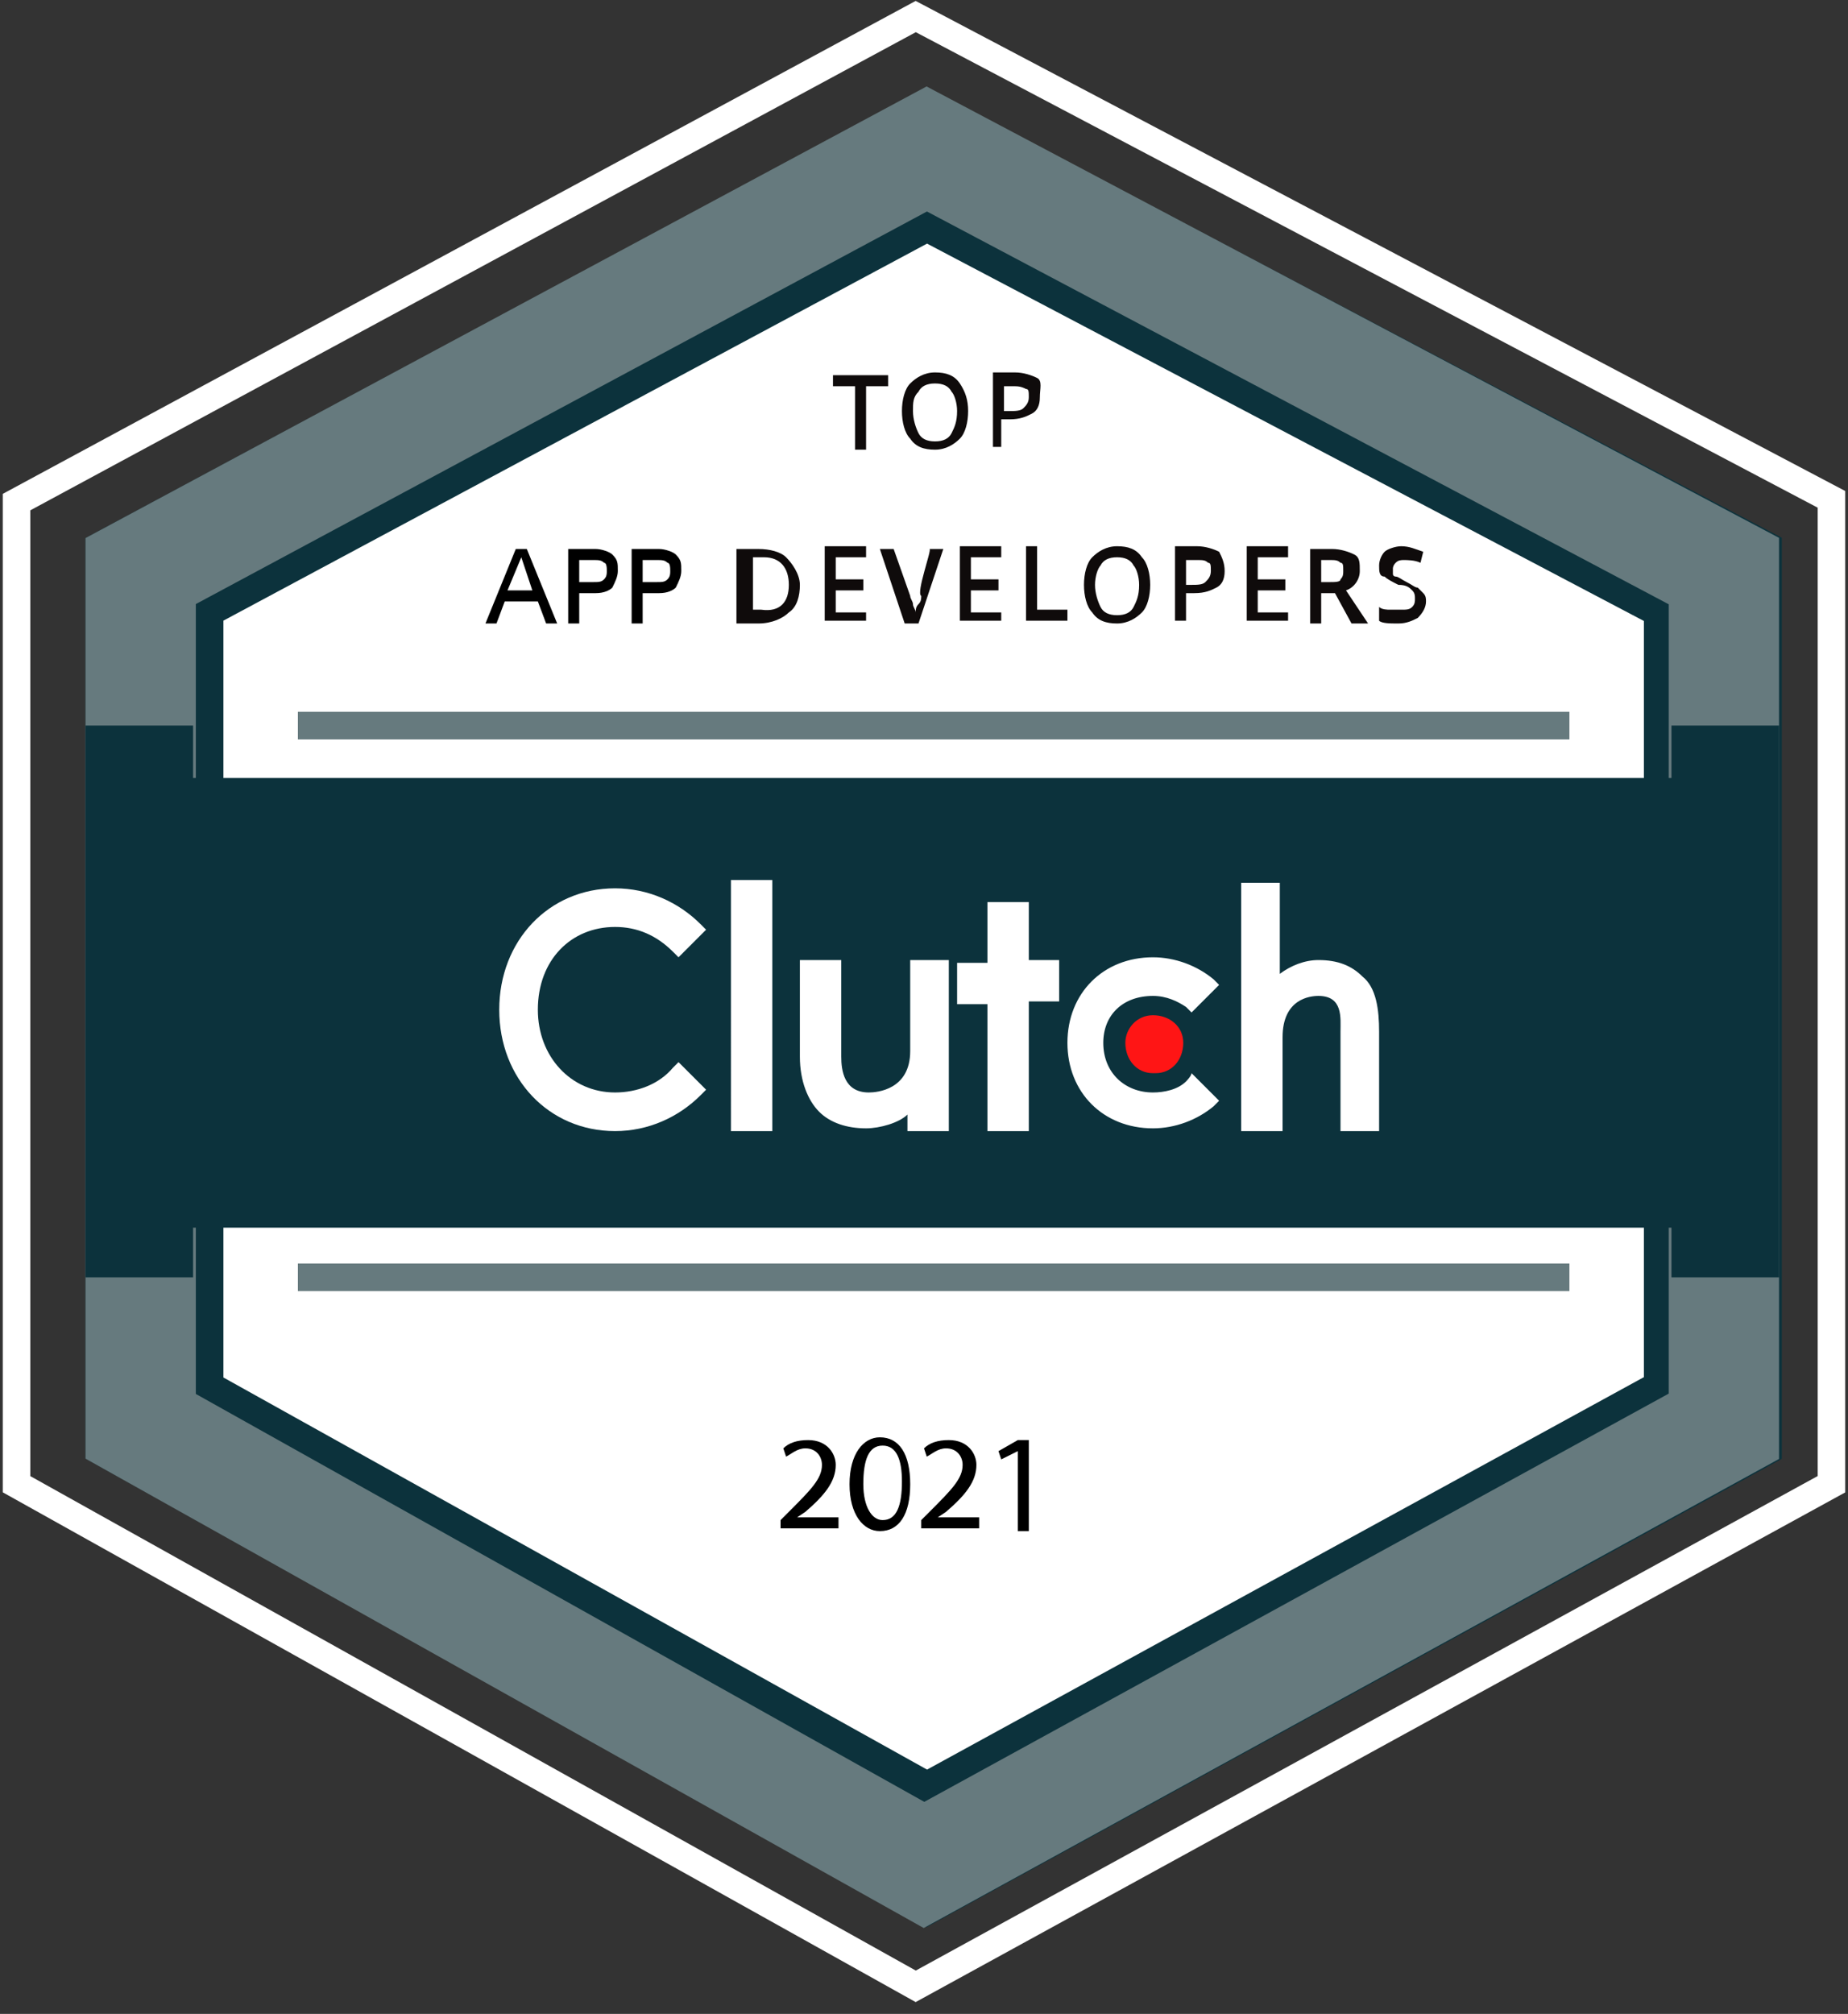 <?xml version="1.0" encoding="utf-8"?>
<!-- Generator: Adobe Illustrator 21.0.2, SVG Export Plug-In . SVG Version: 6.00 Build 0)  -->
<svg version="1.1" id="Layer_1" xmlns="http://www.w3.org/2000/svg" xmlns:xlink="http://www.w3.org/1999/xlink" x="0px" y="0px"
	 viewBox="0 0 67 73" style="enable-background:new 0 0 67 73;" xml:space="preserve">
<rect x="0" y="0" width="67" height="73" fill="#333333" stroke="none"/>
<style type="text/css">
	.st0{fill:none;stroke:#FFFFFF;}
	.st1{fill:#FFFFFF;stroke:#0C323C;stroke-width:5;}
	.st2{fill:none;stroke:#667A7E;stroke-width:4;}
	.st3{fill:#0C323C;}
	.st4{fill:none;stroke:#667A7E;stroke-linecap:square;}
	.st5{fill:#FFFFFF;}
	.st6{fill:#FF1515;}
	.st7{fill:#0F0B0B;}
</style>
<path class="st0" d="M33.2,0.6l33.2,17.5v35.7L33.2,72L0.6,53.8V18.2L33.2,0.6z"/>
<path class="st1" d="M33.6,6l-28,15v30.4l28,15.6l28.5-15.6V21L33.6,6L33.6,6z"/>
<path class="st2" d="M33.6,5.4L5.1,20.7v31l28.4,15.9l29-15.9v-31L33.6,5.4z"/>
<path class="st3" d="M3.1,26.3H7v20H3.1V26.3z"/>
<path class="st3" d="M6.3,28.2h55.1v16.3H6.3V28.2z"/>
<path class="st4" d="M11.3,26.3h45.1 M11.3,46.3h45.1"/>
<path class="st3" d="M60.6,26.3h3.9v20h-3.9V26.3z"/>
<g>
	<path class="st5" d="M26.5,31.9H28V41h-1.5V31.9z M33,38.1c0,1.4-1.2,1.5-1.5,1.5c-0.9,0-1-0.8-1-1.3v-3.5H29v3.5
		c0,0.9,0.3,1.6,0.7,2c0.4,0.4,1,0.6,1.7,0.6c0.5,0,1.2-0.2,1.5-0.5V41h1.5v-6.2H33V38.1z M37.3,32.7h-1.5v2.2h-1.1v1.5h1.1V41h1.5
		v-4.7h1.1v-1.5h-1.1V32.7z M43,39.2c-0.3,0.3-0.8,0.4-1.2,0.4c-1,0-1.8-0.7-1.8-1.8c0-1,0.7-1.7,1.8-1.7c0.5,0,0.9,0.2,1.2,0.4
		l0.2,0.2l1-1L44,35.5c-0.6-0.5-1.4-0.8-2.2-0.8c-1.8,0-3.1,1.3-3.1,3.1s1.3,3.1,3.1,3.1c0.8,0,1.6-0.3,2.2-0.8l0.2-0.2l-1-1
		C43.2,39,43,39.2,43,39.2z M49.4,35.4c-0.4-0.4-0.9-0.6-1.6-0.6c-0.5,0-1,0.2-1.4,0.5V32H45v9h1.5v-3.4c0-1.4,1-1.5,1.3-1.5
		c0.9,0,0.8,0.8,0.8,1.3V41H50v-3.6C50,36.6,49.9,35.8,49.4,35.4"/>
	<path class="st6" d="M41.8,36.8c0.6,0,1.1,0.4,1.1,1s-0.4,1.1-1,1.1c0,0,0,0-0.1,0c-0.6,0-1-0.5-1-1.1
		C40.8,37.3,41.2,36.8,41.8,36.8"/>
	<path class="st5" d="M24.4,38.7c-0.5,0.6-1.3,0.9-2.1,0.9c-1.6,0-2.8-1.3-2.8-3c0-1.8,1.2-3,2.8-3c0.8,0,1.5,0.3,2.1,0.9l0.2,0.2
		l1-1l-0.2-0.2c-0.8-0.8-1.9-1.3-3.1-1.3c-2.4,0-4.2,1.9-4.2,4.4s1.8,4.4,4.2,4.4c1.2,0,2.3-0.5,3.1-1.3l0.2-0.2l-1-1L24.4,38.7
		L24.4,38.7z"/>
</g>
<path class="st7" d="M31.4,16.3H31V14h-0.8v-0.4h2V14h-0.8C31.4,14,31.4,16.3,31.4,16.3z M35.1,14.9c0,0.4-0.1,0.8-0.3,1
	c-0.2,0.2-0.5,0.4-0.9,0.4s-0.7-0.1-0.9-0.4c-0.2-0.2-0.3-0.6-0.3-1s0.1-0.8,0.3-1s0.5-0.4,0.9-0.4s0.7,0.1,0.9,0.4
	C35,14.2,35.1,14.5,35.1,14.9z M33.1,14.9c0,0.3,0.1,0.6,0.2,0.8c0.1,0.2,0.3,0.3,0.6,0.3s0.5-0.1,0.6-0.3s0.2-0.4,0.2-0.8
	c0-0.3-0.1-0.6-0.2-0.7c-0.1-0.2-0.3-0.3-0.6-0.3s-0.5,0.1-0.6,0.3C33.1,14.4,33.1,14.6,33.1,14.9z M37.7,14.4
	c0,0.3-0.1,0.5-0.3,0.6s-0.4,0.2-0.8,0.2h-0.3v1H36v-2.7h0.8c0.3,0,0.6,0.1,0.8,0.2S37.7,14.1,37.7,14.4L37.7,14.4z M36.4,14.9h0.2
	c0.2,0,0.4,0,0.5-0.1s0.2-0.2,0.2-0.4s0-0.3-0.1-0.3C37,14,36.9,14,36.7,14h-0.3V14.9L36.4,14.9z M18.2,20.4c0,0.2-0.1,0.4-0.1,0.6
	l-0.4,1.6h-0.5l-0.3-1.3L16.5,20h0.4l0.4,1.6c0.1,0.2,0.1,0.5,0.1,0.7c0-0.2,0.1-0.4,0.1-0.7l0.4-1.6h0.4l0.4,1.6
	c0,0.1,0.1,0.4,0.1,0.7c0-0.2,0.1-0.4,0.1-0.7l0.4-1.6h0.4L19,22.7h-0.5L18,21.1C18.2,20.8,18.2,20.6,18.2,20.4L18.2,20.4z
	 M22.1,22.5h-1.5v-2.7h1.5v0.4H21V21h1v0.4h-1v0.8h1.1C22.1,22.2,22.1,22.5,22.1,22.5z M22.9,19.9h0.8c0.4,0,0.6,0.1,0.8,0.2
	c0.2,0.1,0.2,0.3,0.2,0.5s0,0.3-0.1,0.4s-0.2,0.2-0.3,0.2l0,0c0.2,0,0.3,0.1,0.4,0.2s0.1,0.3,0.1,0.4c0,0.2-0.1,0.4-0.3,0.6
	c-0.2,0.1-0.4,0.2-0.7,0.2h-1C22.9,22.5,22.9,19.9,22.9,19.9z M23.3,21h0.4c0.2,0,0.3,0,0.4-0.1s0.1-0.2,0.1-0.3
	c0-0.1,0-0.2-0.1-0.3c-0.1-0.1-0.2-0.1-0.4-0.1h-0.4V21z M23.3,21.3v0.9h0.5c0.2,0,0.3,0,0.4-0.1s0.1-0.2,0.1-0.3
	c0-0.1,0-0.2-0.1-0.3c-0.1-0.1-0.2-0.1-0.4-0.1h-0.5V21.3z M29,21.2c0,0.4-0.1,0.8-0.4,1c-0.2,0.2-0.6,0.4-1.1,0.4h-0.8v-2.7h0.8
	c0.4,0,0.8,0.1,1,0.3S29,20.8,29,21.2z M28.6,21.2c0-0.6-0.3-1-0.9-1h-0.4v1.9h0.3C28.3,22.2,28.6,21.8,28.6,21.2z M31.4,22.5h-1.5
	v-2.7h1.5v0.4h-1.1V21h1v0.4h-1v0.8h1.1C31.4,22.2,31.4,22.5,31.4,22.5z M33.7,19.9h0.5l-0.9,2.7h-0.5l-0.9-2.7h0.5l0.6,1.7
	c0,0.1,0.1,0.2,0.1,0.3s0.1,0.2,0.1,0.3c0-0.1,0-0.2,0.1-0.3s0.1-0.2,0.1-0.3C33.2,21.5,33.8,19.9,33.7,19.9z M36.3,22.5h-1.5v-2.7
	h1.5v0.4h-1.1V21h1v0.4h-1v0.8h1.1V22.5L36.3,22.5z M37.2,22.5v-2.7h0.4v2.3h1.1v0.4C38.7,22.5,37.2,22.5,37.2,22.5z M41.7,21.2
	c0,0.4-0.1,0.8-0.3,1s-0.5,0.4-0.9,0.4s-0.7-0.1-0.9-0.4c-0.2-0.2-0.3-0.6-0.3-1s0.1-0.8,0.3-1s0.5-0.4,0.9-0.4s0.7,0.1,0.9,0.4
	C41.6,20.4,41.7,20.8,41.7,21.2z M39.7,21.2c0,0.3,0.1,0.6,0.2,0.8c0.1,0.2,0.3,0.3,0.6,0.3s0.5-0.1,0.6-0.3
	c0.1-0.2,0.2-0.4,0.2-0.8c0-0.3-0.1-0.6-0.2-0.7c-0.1-0.2-0.3-0.3-0.6-0.3s-0.5,0.1-0.6,0.3C39.8,20.6,39.7,20.9,39.7,21.2z
	 M44.4,20.7c0,0.3-0.1,0.5-0.3,0.6s-0.4,0.2-0.8,0.2H43v1h-0.4v-2.7h0.8c0.3,0,0.6,0.1,0.8,0.2C44.3,20.2,44.4,20.4,44.4,20.7
	L44.4,20.7z M43,21.2h0.2c0.2,0,0.4,0,0.5-0.1s0.2-0.2,0.2-0.4c0-0.2,0-0.3-0.1-0.3c-0.1-0.1-0.2-0.1-0.4-0.1H43
	C43,20.2,43,21.2,43,21.2z M46.7,22.5h-1.5v-2.7h1.5v0.4h-1.1V21h1v0.4h-1v0.8h1.1V22.5L46.7,22.5z M47.9,21.1h0.3
	c0.2,0,0.4,0,0.4-0.1c0.1-0.1,0.1-0.2,0.1-0.3c0-0.2,0-0.3-0.1-0.3c-0.1-0.1-0.2-0.1-0.4-0.1h-0.3V21.1L47.9,21.1z M47.9,21.5v1.1
	h-0.4v-2.7h0.8c0.3,0,0.6,0.1,0.8,0.2s0.2,0.3,0.2,0.6c0,0.3-0.2,0.6-0.5,0.7l0.8,1.2H49l-0.6-1.1L47.9,21.5L47.9,21.5z M51.7,21.8
	c0,0.2-0.1,0.4-0.3,0.6c-0.2,0.1-0.4,0.2-0.7,0.2s-0.6,0-0.7-0.1V22c0.1,0.1,0.3,0.1,0.4,0.1c0.1,0,0.3,0,0.4,0c0.2,0,0.3,0,0.4-0.1
	c0.1-0.1,0.1-0.2,0.1-0.3c0-0.1,0-0.2-0.1-0.3c-0.1-0.1-0.2-0.2-0.5-0.2c-0.2-0.1-0.4-0.2-0.5-0.3c-0.2,0-0.2-0.2-0.2-0.4
	s0.1-0.4,0.2-0.5s0.4-0.2,0.6-0.2c0.3,0,0.5,0.1,0.8,0.2l-0.1,0.4c-0.2-0.1-0.5-0.1-0.6-0.1s-0.2,0-0.3,0.1s-0.1,0.2-0.1,0.2
	c0,0.1,0,0.1,0,0.2s0.1,0.1,0.1,0.1c0.1,0,0.2,0.1,0.4,0.2s0.3,0.2,0.4,0.2c0.1,0.1,0.2,0.2,0.2,0.2C51.7,21.6,51.7,21.7,51.7,21.8
	L51.7,21.8z"/>
<rect x="16" y="19.5" class="st5" width="9.3" height="3.6"/>
<g>
	<path d="M19.8,22.6l-0.3-0.8h-1.2L18,22.6h-0.4l1.1-2.7h0.4l1.1,2.7H19.8z M18.9,20.2l-0.5,1.2h0.9L18.9,20.2z"/>
	<path d="M21.6,21.5H21v1.1h-0.4v-2.7h1c0.2,0,0.5,0.1,0.6,0.2c0.2,0.2,0.2,0.3,0.2,0.6c0,0.2-0.1,0.4-0.2,0.6
		C22.1,21.4,21.9,21.5,21.6,21.5z M21,21.1h0.5c0.2,0,0.3,0,0.4-0.1s0.1-0.2,0.1-0.3c0-0.1,0-0.3-0.1-0.3c-0.1-0.1-0.2-0.1-0.4-0.1
		H21V21.1z"/>
	<path d="M23.9,21.5h-0.6v1.1h-0.4v-2.7h1c0.2,0,0.5,0.1,0.6,0.2c0.2,0.2,0.2,0.3,0.2,0.6c0,0.2-0.1,0.4-0.2,0.6
		C24.4,21.4,24.2,21.5,23.9,21.5z M23.3,21.1h0.5c0.2,0,0.3,0,0.4-0.1s0.1-0.2,0.1-0.3c0-0.1,0-0.3-0.1-0.3
		c-0.1-0.1-0.2-0.1-0.4-0.1h-0.5V21.1z"/>
</g>
<g>
	<path d="M28.3,55.4v-0.3l0.3-0.3c0.8-0.8,1.2-1.2,1.2-1.7c0-0.3-0.2-0.6-0.6-0.6c-0.3,0-0.5,0.2-0.7,0.3l-0.1-0.3
		c0.2-0.2,0.5-0.3,0.9-0.3c0.7,0,1,0.5,1,0.9c0,0.6-0.4,1.1-1.1,1.7L28.9,55v0h1.5v0.4H28.3z"/>
	<path d="M33,53.8c0,1.1-0.4,1.7-1.1,1.7c-0.6,0-1.1-0.6-1.1-1.7c0-1.1,0.5-1.7,1.1-1.7C32.6,52.1,33,52.7,33,53.8z M31.3,53.8
		c0,0.8,0.3,1.3,0.7,1.3c0.5,0,0.7-0.5,0.7-1.4c0-0.8-0.2-1.3-0.7-1.3C31.5,52.4,31.3,52.9,31.3,53.8z"/>
	<path d="M33.4,55.4v-0.3l0.3-0.3c0.8-0.8,1.2-1.2,1.2-1.7c0-0.3-0.2-0.6-0.6-0.6c-0.3,0-0.5,0.2-0.7,0.3l-0.1-0.3
		c0.2-0.2,0.5-0.3,0.9-0.3c0.7,0,1,0.5,1,0.9c0,0.6-0.4,1.1-1.1,1.7L34,55v0h1.5v0.4H33.4z"/>
	<path d="M36.9,52.6L36.9,52.6l-0.6,0.3l-0.1-0.3l0.7-0.4h0.4v3.3h-0.4V52.6z"/>
</g>
</svg>
